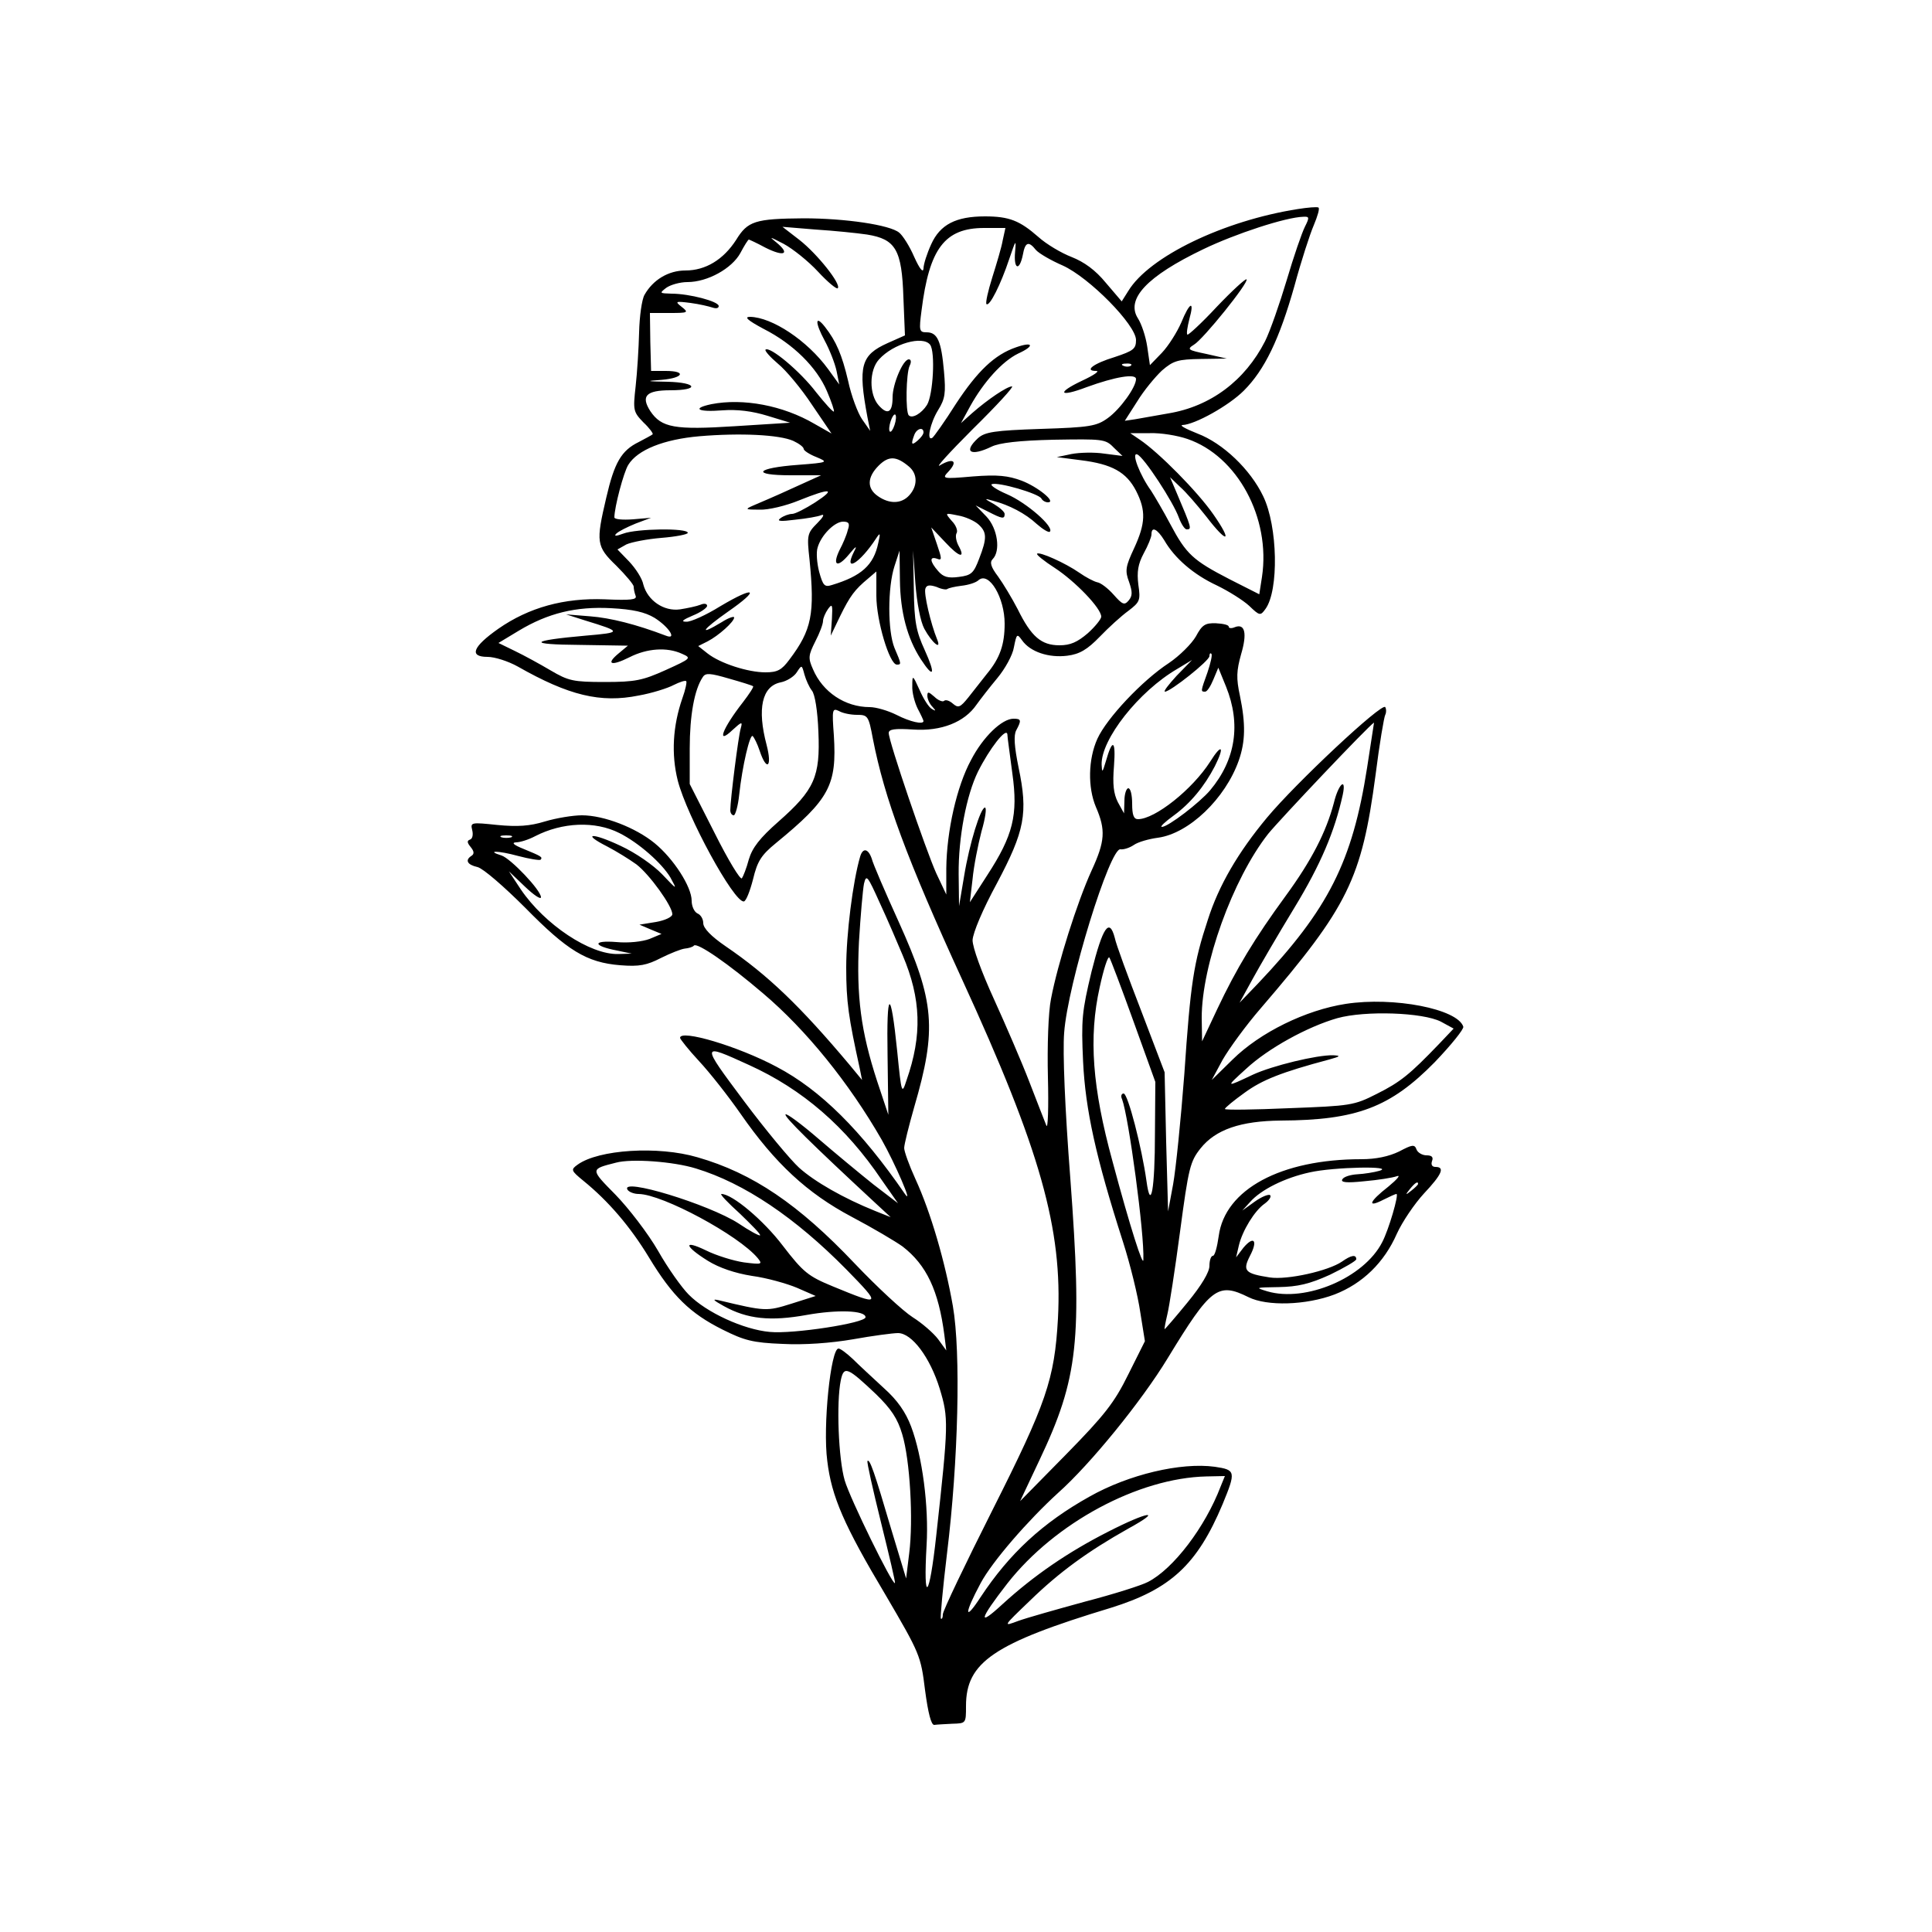 <?xml version="1.0" encoding="UTF-8" standalone="yes"?>
<svg version="1.0" xmlns="http://www.w3.org/2000/svg" width="100mm" height="100mm" viewBox="0 0 500 500" preserveAspectRatio="xMidYMid meet">
  <g transform="translate(0,500) scale(0.1,-0.1)" fill="#000000" stroke="none">
    <path d="M3359 4459 c-192 -30 -385 -123 -439 -212 l-17 -27 -41 48 c-27 33
-56 54 -89 67 -26 10 -65 33 -86 52 -48 42 -75 53 -138 53 -75 0 -116 -21
-139 -72 -11 -24 -20 -52 -20 -63 -1 -12 -10 -1 -24 30 -12 28 -30 56 -39 63
-24 20 -140 37 -247 37 -126 -1 -145 -7 -175 -56 -33 -51 -79 -79 -131 -79
-44 0 -84 -24 -106 -63 -7 -12 -13 -56 -14 -97 -1 -41 -5 -104 -9 -140 -7 -62
-6 -66 20 -93 16 -15 26 -29 24 -31 -2 -2 -19 -11 -36 -20 -45 -22 -63 -53
-84 -144 -27 -115 -26 -126 26 -176 25 -25 45 -49 45 -54 0 -6 2 -16 5 -24 4
-10 -12 -12 -80 -9 -105 4 -196 -21 -275 -76 -67 -47 -77 -73 -28 -73 18 0 53
-11 78 -25 132 -75 214 -95 313 -75 34 6 75 19 90 27 16 8 31 13 33 10 2 -2
-2 -22 -10 -44 -25 -72 -29 -145 -12 -213 24 -93 145 -315 171 -313 6 1 16 27
24 58 11 46 21 62 59 93 139 114 158 150 150 279 -5 67 -4 71 13 63 10 -6 31
-10 47 -10 28 0 30 -3 41 -62 30 -154 88 -311 231 -623 203 -442 260 -646 248
-877 -9 -159 -30 -219 -170 -497 -70 -139 -128 -260 -128 -269 0 -8 -2 -13 -5
-11 -2 3 5 79 16 170 29 237 36 518 15 639 -20 114 -57 242 -97 329 -16 35
-29 71 -29 80 0 9 12 57 26 106 59 202 53 273 -40 479 -35 77 -67 151 -70 164
-9 26 -23 29 -30 5 -19 -65 -36 -201 -36 -287 0 -89 6 -129 35 -261 l6 -30
-33 40 c-127 151 -210 231 -320 306 -38 26 -58 47 -58 60 0 11 -7 22 -15 25
-8 4 -15 18 -15 33 0 36 -47 109 -96 149 -49 40 -131 72 -188 72 -23 0 -66 -7
-96 -16 -39 -12 -71 -14 -123 -9 -67 7 -70 7 -65 -13 3 -12 1 -23 -6 -25 -8
-3 -7 -8 2 -19 9 -11 10 -18 2 -23 -17 -11 -11 -23 16 -29 15 -4 69 -51 123
-105 109 -111 159 -142 246 -149 50 -4 69 0 106 19 24 12 52 23 61 24 10 1 21
4 24 8 9 8 89 -47 179 -124 111 -94 222 -231 307 -379 34 -60 83 -173 60 -140
-113 164 -218 269 -332 329 -99 53 -250 98 -250 75 0 -3 22 -31 49 -60 28 -30
76 -91 108 -137 89 -128 172 -205 287 -266 55 -29 114 -64 132 -77 62 -48 93
-114 108 -229 l5 -40 -21 29 c-12 16 -42 42 -66 57 -25 16 -92 78 -150 139
-145 153 -264 234 -407 275 -102 30 -256 20 -310 -19 -18 -13 -18 -15 15 -42
64 -52 121 -118 170 -199 60 -99 106 -144 190 -186 56 -28 78 -34 155 -37 56
-3 125 2 183 12 50 9 103 16 116 16 36 0 83 -63 108 -144 23 -76 23 -90 -9
-380 -18 -165 -34 -181 -25 -25 6 100 -11 230 -40 307 -14 37 -35 68 -71 100
-28 26 -64 59 -80 75 -16 15 -32 27 -37 27 -20 0 -41 -201 -29 -291 11 -92 43
-166 151 -347 89 -152 91 -157 102 -246 8 -60 16 -91 24 -90 7 1 28 2 47 3 35
1 35 1 35 46 0 113 71 162 375 254 154 48 223 111 289 268 35 85 34 89 -20 97
-88 12 -223 -20 -324 -77 -122 -68 -208 -148 -282 -260 -43 -66 -43 -44 0 36
30 56 123 163 201 234 82 73 215 236 283 348 112 184 130 197 209 158 48 -24
149 -21 223 7 72 28 128 82 161 157 14 31 46 78 70 104 47 50 55 69 30 69 -9
0 -12 6 -9 15 4 10 0 15 -14 15 -11 0 -23 7 -26 15 -5 14 -11 13 -45 -5 -27
-13 -60 -20 -98 -20 -208 0 -353 -78 -369 -199 -4 -28 -10 -51 -15 -51 -5 0
-9 -12 -9 -26 0 -16 -20 -50 -57 -95 -31 -38 -58 -69 -59 -69 -1 0 2 17 7 38
5 20 20 117 33 215 22 165 26 181 53 215 39 49 104 71 208 72 196 1 283 34
398 151 43 45 76 86 74 92 -15 46 -180 78 -304 59 -104 -16 -222 -74 -293
-144 l-54 -53 28 52 c16 28 60 89 100 135 225 262 260 333 296 603 10 80 22
150 25 155 3 6 3 15 0 20 -8 13 -232 -197 -306 -286 -75 -90 -125 -176 -153
-264 -37 -112 -45 -164 -61 -400 -9 -118 -22 -246 -29 -285 l-13 -70 -5 180
-4 180 -61 160 c-34 88 -65 172 -68 188 -14 53 -31 28 -60 -87 -25 -104 -27
-125 -22 -233 6 -125 33 -248 103 -466 19 -59 39 -141 45 -183 l12 -75 -43
-86 c-36 -73 -61 -105 -161 -207 l-119 -121 50 106 c101 213 111 311 80 729
-14 181 -20 327 -16 377 9 126 119 482 146 475 7 -1 22 3 34 11 11 8 40 16 63
19 80 11 174 101 209 200 17 49 18 94 3 167 -10 46 -9 65 3 108 16 54 10 80
-16 70 -9 -4 -16 -3 -16 1 0 5 -15 8 -33 9 -28 1 -36 -4 -52 -34 -11 -19 -42
-50 -70 -69 -69 -45 -161 -143 -185 -196 -24 -53 -25 -126 -4 -176 26 -60 24
-89 -11 -165 -37 -81 -88 -242 -105 -332 -7 -34 -10 -123 -8 -203 2 -78 0
-135 -4 -125 -4 10 -24 61 -44 113 -20 52 -62 149 -92 215 -32 70 -55 133 -55
152 1 19 26 79 63 147 72 136 81 181 56 300 -11 54 -13 83 -6 96 14 26 13 30
-7 30 -30 0 -79 -47 -110 -107 -37 -68 -63 -184 -64 -280 l0 -68 -26 55 c-27
60 -123 341 -123 363 0 10 16 12 63 9 73 -5 133 19 164 64 10 14 34 45 54 69
20 24 40 60 43 80 7 35 8 36 21 18 21 -30 69 -46 117 -40 32 4 52 16 84 49 23
24 56 54 74 67 30 23 32 27 26 68 -4 33 -1 53 14 81 11 20 20 42 20 49 0 22
15 14 33 -15 27 -47 76 -89 136 -117 31 -15 69 -39 84 -53 27 -26 29 -26 42
-8 35 48 32 214 -6 292 -33 69 -104 137 -170 162 -30 12 -47 21 -39 22 32 1
120 50 159 89 54 54 92 133 131 271 17 63 40 134 50 157 10 24 16 44 12 46 -4
2 -28 0 -53 -4z m18 -46 c-8 -16 -29 -77 -47 -138 -18 -60 -43 -132 -56 -158
-52 -102 -141 -169 -251 -187 -32 -6 -70 -12 -85 -15 l-27 -4 32 50 c17 28 46
63 64 80 30 26 42 29 101 30 l67 1 -53 12 c-48 10 -51 12 -32 24 24 14 143
162 136 169 -2 3 -37 -29 -77 -71 -39 -42 -74 -74 -76 -72 -3 2 0 20 5 40 14
50 1 45 -21 -9 -11 -25 -33 -60 -50 -78 l-31 -32 -7 48 c-4 27 -15 59 -24 73
-32 50 23 109 169 179 83 40 214 83 259 84 16 1 16 -2 4 -26z m-1133 -20 c74
-12 90 -39 94 -163 l4 -98 -45 -20 c-69 -31 -77 -59 -52 -192 l7 -35 -21 30
c-11 16 -28 61 -36 99 -16 68 -31 103 -60 140 -26 33 -26 11 -1 -35 13 -24 27
-60 31 -79 l7 -35 -29 40 c-54 74 -145 134 -202 135 -16 0 -6 -9 35 -31 77
-39 138 -100 164 -161 12 -28 20 -52 18 -53 -2 -2 -22 20 -46 50 -41 54 -120
120 -131 110 -2 -3 12 -19 32 -36 21 -17 61 -65 88 -106 l51 -75 -44 25 c-82
48 -185 67 -267 51 -52 -11 -35 -21 28 -16 39 3 78 -2 117 -14 l59 -18 -143
-9 c-156 -10 -190 -4 -219 39 -25 39 -11 54 52 54 76 0 70 20 -7 22 -57 1 -58
2 -15 5 56 5 64 23 10 23 l-38 0 -2 75 -1 75 51 0 c48 0 50 1 31 16 -18 14
-16 15 23 10 23 -3 48 -9 57 -12 9 -3 16 -2 16 4 0 12 -76 32 -122 32 -31 1
-32 1 -14 15 11 8 36 15 55 15 52 0 115 35 137 75 10 19 20 35 22 35 1 0 21
-9 43 -21 48 -24 65 -17 29 13 -21 17 -19 16 18 -3 24 -13 64 -45 89 -72 25
-27 48 -46 51 -43 10 10 -53 89 -99 125 l-44 34 85 -7 c47 -3 107 -9 134 -13z
m351 -15 c-3 -18 -16 -61 -27 -96 -11 -35 -18 -66 -15 -69 8 -7 37 51 59 117
17 50 18 52 15 18 -4 -45 11 -51 20 -8 6 34 15 37 34 13 8 -9 39 -27 69 -40
69 -31 190 -154 190 -193 0 -23 -7 -28 -55 -44 -56 -17 -80 -36 -48 -36 10 0
-6 -11 -36 -25 -68 -32 -60 -44 11 -17 74 27 128 36 128 21 0 -21 -41 -78 -73
-101 -29 -21 -47 -24 -173 -28 -121 -4 -145 -8 -163 -24 -39 -36 -19 -48 35
-22 20 10 72 16 161 18 126 2 134 2 155 -20 l23 -22 -47 6 c-26 4 -64 3 -85
-1 l-38 -8 62 -8 c81 -10 118 -31 143 -79 26 -51 25 -84 -5 -149 -22 -47 -24
-58 -13 -87 9 -26 9 -36 -1 -48 -11 -13 -16 -11 -39 15 -15 17 -34 31 -42 32
-9 2 -30 13 -47 25 -36 25 -103 55 -109 49 -3 -2 18 -19 46 -37 52 -34 120
-104 120 -126 0 -6 -16 -26 -35 -43 -27 -23 -45 -31 -73 -31 -47 0 -73 22
-108 93 -15 29 -38 67 -51 85 -19 25 -22 37 -14 45 21 21 13 79 -16 110 l-28
29 32 -16 c37 -19 43 -20 43 -6 0 5 -12 16 -27 25 -27 15 -27 16 -3 9 42 -11
84 -33 113 -60 16 -14 31 -23 34 -20 12 12 -60 75 -111 97 -28 12 -45 24 -39
26 17 6 120 -24 128 -37 3 -6 11 -10 17 -10 23 0 -26 40 -68 56 -35 13 -62 16
-126 11 -80 -7 -81 -6 -63 13 25 27 12 36 -22 16 -15 -10 23 32 84 93 62 61
108 111 102 111 -13 0 -63 -34 -103 -69 l-29 -26 24 44 c35 63 83 116 124 136
44 20 39 32 -6 16 -55 -19 -99 -61 -155 -146 -29 -46 -57 -85 -61 -88 -16 -10
-6 38 15 72 18 29 20 44 15 100 -7 79 -17 101 -45 101 -19 0 -20 4 -13 57 20
160 60 213 162 213 l55 0 -7 -32z m-188 -270 c14 -18 8 -130 -8 -156 -14 -22
-38 -36 -47 -27 -9 8 -7 109 2 128 5 10 4 17 -2 17 -15 0 -42 -64 -42 -98 0
-40 -13 -47 -36 -21 -25 28 -25 91 1 119 37 41 113 62 132 38z m520 -54 c-3
-3 -12 -4 -19 -1 -8 3 -5 6 6 6 11 1 17 -2 13 -5z m-612 -154 c-4 -12 -9 -19
-12 -17 -3 3 -2 15 2 27 4 12 9 19 12 17 3 -3 2 -15 -2 -27z m75 -19 c0 -5 -7
-14 -15 -21 -16 -14 -18 -10 -9 14 6 17 24 22 24 7z m-337 -22 c15 -7 27 -16
27 -21 0 -4 15 -14 33 -21 31 -13 31 -14 -47 -20 -110 -8 -124 -27 -20 -27
l79 0 -75 -34 c-41 -19 -86 -38 -100 -44 -23 -10 -22 -11 16 -11 22 -1 68 10
102 24 82 33 97 31 42 -5 -25 -16 -52 -30 -60 -30 -8 0 -22 -5 -30 -11 -11 -8
-1 -9 38 -4 29 3 59 8 68 12 9 3 4 -6 -11 -21 -26 -26 -27 -31 -20 -94 14
-141 6 -182 -52 -259 -20 -27 -31 -33 -62 -33 -45 0 -117 23 -150 49 l-24 19
24 12 c29 15 69 51 69 62 0 4 -15 -1 -32 -12 -63 -38 -51 -20 16 27 85 59 71
68 -20 14 -37 -23 -77 -41 -88 -40 -15 0 -9 5 17 16 20 8 37 20 37 25 0 6 -8
7 -17 3 -10 -4 -34 -9 -53 -12 -42 -6 -84 23 -95 64 -3 16 -20 42 -37 60 l-30
31 23 13 c13 6 54 14 91 17 37 3 68 9 68 13 0 13 -133 11 -167 -2 -19 -7 -25
-7 -18 0 6 6 28 17 50 26 l40 15 -47 -4 c-27 -2 -48 0 -48 5 0 26 24 117 36
136 24 39 92 66 184 74 106 9 207 4 243 -12z m1020 5 c129 -44 216 -204 193
-357 l-7 -45 -77 39 c-95 49 -112 65 -153 142 -18 34 -41 73 -50 87 -29 40
-52 100 -36 94 17 -6 94 -124 108 -164 6 -16 15 -30 20 -30 14 0 13 3 -26 95
l-17 40 26 -25 c15 -13 45 -48 68 -77 55 -72 69 -67 18 6 -41 59 -141 160
-190 193 l-25 17 51 0 c28 1 71 -6 97 -15z m-720 -72 c22 -19 22 -50 0 -74
-20 -22 -51 -23 -81 -2 -29 20 -28 49 2 79 26 26 46 25 79 -3z m179 -149 c22
-20 23 -35 2 -89 -14 -37 -20 -43 -52 -47 -29 -4 -41 0 -54 15 -22 25 -23 39
-3 32 13 -5 13 -1 0 37 l-15 44 36 -38 c37 -40 54 -44 34 -8 -6 12 -8 26 -4
32 3 6 -2 20 -13 31 -18 21 -18 21 16 14 19 -3 43 -14 53 -23z m-338 -15 c-3
-13 -13 -36 -21 -51 -20 -41 -6 -48 24 -12 19 23 22 24 13 7 -28 -56 15 -30
57 34 11 17 12 15 6 -11 -12 -58 -44 -86 -120 -109 -19 -6 -23 -2 -33 34 -6
23 -8 51 -4 63 9 32 44 67 66 67 15 0 18 -5 12 -22z m198 -255 c20 -37 46 -58
33 -27 -16 39 -35 119 -30 131 3 9 11 10 29 4 13 -6 26 -8 28 -5 3 2 19 6 36
8 18 2 38 8 45 15 27 22 67 -46 67 -113 0 -54 -12 -89 -46 -130 -13 -17 -35
-44 -48 -61 -21 -26 -26 -28 -40 -16 -9 8 -19 11 -23 7 -3 -3 -15 1 -25 11
-15 13 -18 14 -18 2 0 -8 6 -21 13 -28 10 -11 9 -12 -1 -6 -8 4 -22 26 -32 49
-18 40 -19 40 -19 11 -1 -16 6 -43 14 -59 8 -15 15 -30 15 -32 0 -10 -35 -2
-70 16 -22 11 -53 20 -69 20 -64 0 -122 39 -147 98 -13 29 -12 36 6 72 11 21
20 45 20 53 0 7 6 21 13 31 11 15 12 11 10 -26 l-3 -43 24 50 c26 53 38 69 73
98 l21 18 0 -63 c0 -64 34 -178 53 -178 12 0 12 1 -6 43 -18 44 -18 157 0 212
l13 40 1 -77 c1 -82 19 -150 54 -204 34 -52 39 -40 10 24 -22 48 -27 73 -28
157 l-2 100 6 -85 c4 -51 13 -98 23 -117z m-698 28 c38 -24 59 -58 29 -46 -76
29 -143 46 -196 50 l-62 5 50 -16 c95 -29 95 -31 1 -39 -147 -13 -153 -23 -16
-24 l125 -2 -24 -20 c-34 -28 -20 -34 28 -10 45 23 97 27 136 9 25 -11 24 -12
-42 -42 -60 -27 -79 -31 -158 -31 -82 0 -94 3 -140 30 -27 16 -69 39 -92 50
l-43 21 53 32 c75 45 147 63 239 58 56 -3 87 -10 112 -25z m1431 -141 c-18
-50 -18 -50 -6 -50 5 0 14 14 21 31 l13 31 20 -49 c39 -97 25 -189 -41 -268
-27 -32 -109 -95 -125 -95 -6 0 8 13 30 29 44 32 80 76 107 128 26 52 18 60
-12 12 -46 -72 -143 -149 -187 -149 -11 0 -15 11 -15 40 0 22 -4 40 -10 40 -5
0 -10 -15 -10 -32 l-1 -33 -16 29 c-11 22 -14 46 -10 94 5 67 -4 72 -21 12 -9
-30 -10 -31 -11 -9 -2 65 96 190 196 248 l38 23 -40 -41 c-21 -23 -35 -41 -30
-41 14 0 115 80 115 92 0 6 2 9 5 6 3 -3 -2 -24 -10 -48z m-1024 -47 c8 -9 15
-53 17 -107 5 -116 -10 -150 -103 -232 -49 -43 -68 -68 -77 -98 -6 -23 -15
-45 -18 -49 -4 -5 -36 48 -71 118 l-64 126 0 92 c0 85 12 153 34 185 7 11 19
10 67 -4 32 -9 61 -18 63 -20 2 -2 -10 -20 -26 -41 -54 -69 -70 -113 -27 -72
24 22 26 22 21 4 -6 -19 -27 -185 -27 -212 0 -7 4 -13 9 -13 4 0 11 24 14 53
8 75 28 159 35 152 4 -4 12 -20 18 -38 18 -54 33 -43 18 15 -25 94 -12 152 36
162 16 3 35 15 42 26 13 20 13 20 20 -6 4 -14 12 -32 19 -41z m1437 -200 c-38
-243 -100 -366 -282 -558 l-48 -50 33 60 c18 33 67 117 109 186 68 112 104
197 125 292 10 47 -11 29 -23 -21 -20 -75 -57 -148 -125 -241 -79 -108 -127
-187 -177 -293 l-39 -83 -1 61 c0 136 80 359 172 476 30 37 260 280 274 288 0
0 -8 -53 -18 -117z m-918 -15 c15 -107 2 -160 -65 -263 l-45 -70 7 60 c3 33
14 88 23 123 10 34 14 62 9 62 -11 0 -40 -92 -54 -178 l-13 -77 -1 82 c-1 95
20 205 50 266 30 60 73 115 76 97 0 -8 7 -54 13 -102z m-1017 -154 c50 -25
110 -78 132 -115 18 -33 18 -33 -21 8 -23 24 -69 56 -108 74 -74 35 -103 33
-34 -2 23 -12 57 -33 75 -46 34 -26 93 -108 93 -129 0 -7 -19 -16 -42 -20
l-43 -7 28 -12 29 -12 -31 -13 c-19 -7 -54 -11 -86 -8 -63 5 -61 -10 2 -22
l38 -8 -35 -1 c-73 -2 -190 76 -252 167 l-31 47 42 -40 c22 -21 41 -34 41 -27
0 18 -78 100 -102 108 -42 13 -9 13 42 -1 30 -8 56 -12 59 -10 6 7 2 9 -44 28
-25 10 -32 16 -20 17 11 0 33 7 50 16 70 36 155 40 218 8z m-280 -11 c-7 -2
-19 -2 -25 0 -7 3 -2 5 12 5 14 0 19 -2 13 -5z m1013 -305 c48 -113 51 -207
10 -324 -12 -37 -13 -36 -24 75 -17 167 -28 162 -25 -11 l2 -153 -29 87 c-42
129 -54 219 -47 361 4 67 10 135 13 150 6 25 9 21 41 -50 20 -43 46 -104 59
-135z m597 -170 l57 -158 -1 -132 c0 -147 -11 -205 -22 -124 -12 86 -48 226
-59 226 -6 0 -8 -7 -4 -15 17 -46 58 -348 55 -415 0 -22 -34 83 -80 255 -52
190 -62 320 -33 450 10 46 21 81 25 77 3 -4 31 -78 62 -164z m796 -2 l33 -18
-38 -40 c-75 -78 -99 -98 -161 -129 -59 -30 -68 -31 -227 -37 -91 -4 -166 -5
-166 -2 0 3 23 22 51 42 45 33 95 53 219 86 29 8 31 10 10 11 -42 1 -157 -27
-207 -50 -72 -34 -72 -34 -18 15 57 53 159 109 236 131 72 20 221 15 268 -9z
m-1791 -112 c139 -63 251 -160 344 -298 l42 -60 -64 49 c-35 28 -99 81 -142
118 -44 38 -82 66 -85 63 -5 -5 67 -76 232 -229 l40 -37 -40 16 c-82 33 -157
76 -197 112 -22 20 -87 98 -143 173 -112 150 -112 150 13 93z m-137 -268 c125
-38 257 -127 389 -261 92 -94 91 -96 -35 -44 -63 26 -76 36 -129 105 -50 66
-131 134 -159 134 -5 0 17 -23 48 -51 30 -29 54 -53 52 -56 -2 -2 -28 12 -56
31 -76 49 -307 120 -287 87 4 -6 17 -11 29 -11 62 -1 259 -107 308 -166 13
-16 11 -17 -36 -11 -27 4 -72 18 -98 31 -60 29 -56 11 5 -27 29 -18 70 -32
114 -39 38 -5 91 -20 117 -31 l48 -21 -63 -20 c-64 -20 -67 -20 -188 9 -18 4
-14 0 13 -15 61 -34 121 -40 215 -23 78 14 152 12 152 -6 0 -15 -188 -44 -248
-38 -67 6 -164 50 -210 97 -17 17 -53 67 -79 113 -26 45 -76 110 -110 145 -66
67 -66 66 1 83 40 11 149 3 207 -15z m1769 -6 c-14 -4 -39 -8 -57 -9 -17 -1
-35 -6 -39 -13 -5 -8 10 -10 57 -5 35 3 73 9 84 13 11 4 1 -8 -22 -27 -50 -39
-56 -56 -13 -34 16 8 31 15 34 15 7 0 -20 -93 -37 -125 -47 -92 -198 -156
-297 -127 -33 10 -31 10 29 11 50 1 80 8 133 32 37 18 68 36 68 40 0 13 -13
11 -37 -6 -35 -24 -141 -48 -187 -41 -64 10 -71 17 -51 56 21 40 10 53 -17 21
l-19 -25 7 30 c9 39 41 91 67 109 11 8 18 18 14 22 -4 3 -22 -4 -40 -17 l-32
-23 20 22 c28 32 90 63 155 77 62 14 222 17 180 4z m100 -34 c0 -2 -8 -10 -17
-17 -16 -13 -17 -12 -4 4 13 16 21 21 21 13z m-1403 -544 c39 -38 56 -63 68
-104 20 -66 29 -221 18 -308 l-8 -65 -39 129 c-43 146 -55 181 -61 175 -2 -3
14 -74 35 -159 21 -85 38 -156 36 -157 -6 -6 -116 218 -130 266 -16 55 -22
201 -10 259 8 38 17 34 91 -36z m892 -239 c-40 -105 -122 -213 -188 -247 -17
-9 -90 -32 -163 -51 -73 -20 -151 -42 -173 -50 -40 -15 -40 -15 31 53 75 73
149 127 254 186 93 51 51 45 -54 -9 -102 -52 -190 -112 -272 -187 -65 -60 -60
-40 13 54 123 157 339 273 515 277 l48 1 -11 -27z"/>
  </g>
</svg>